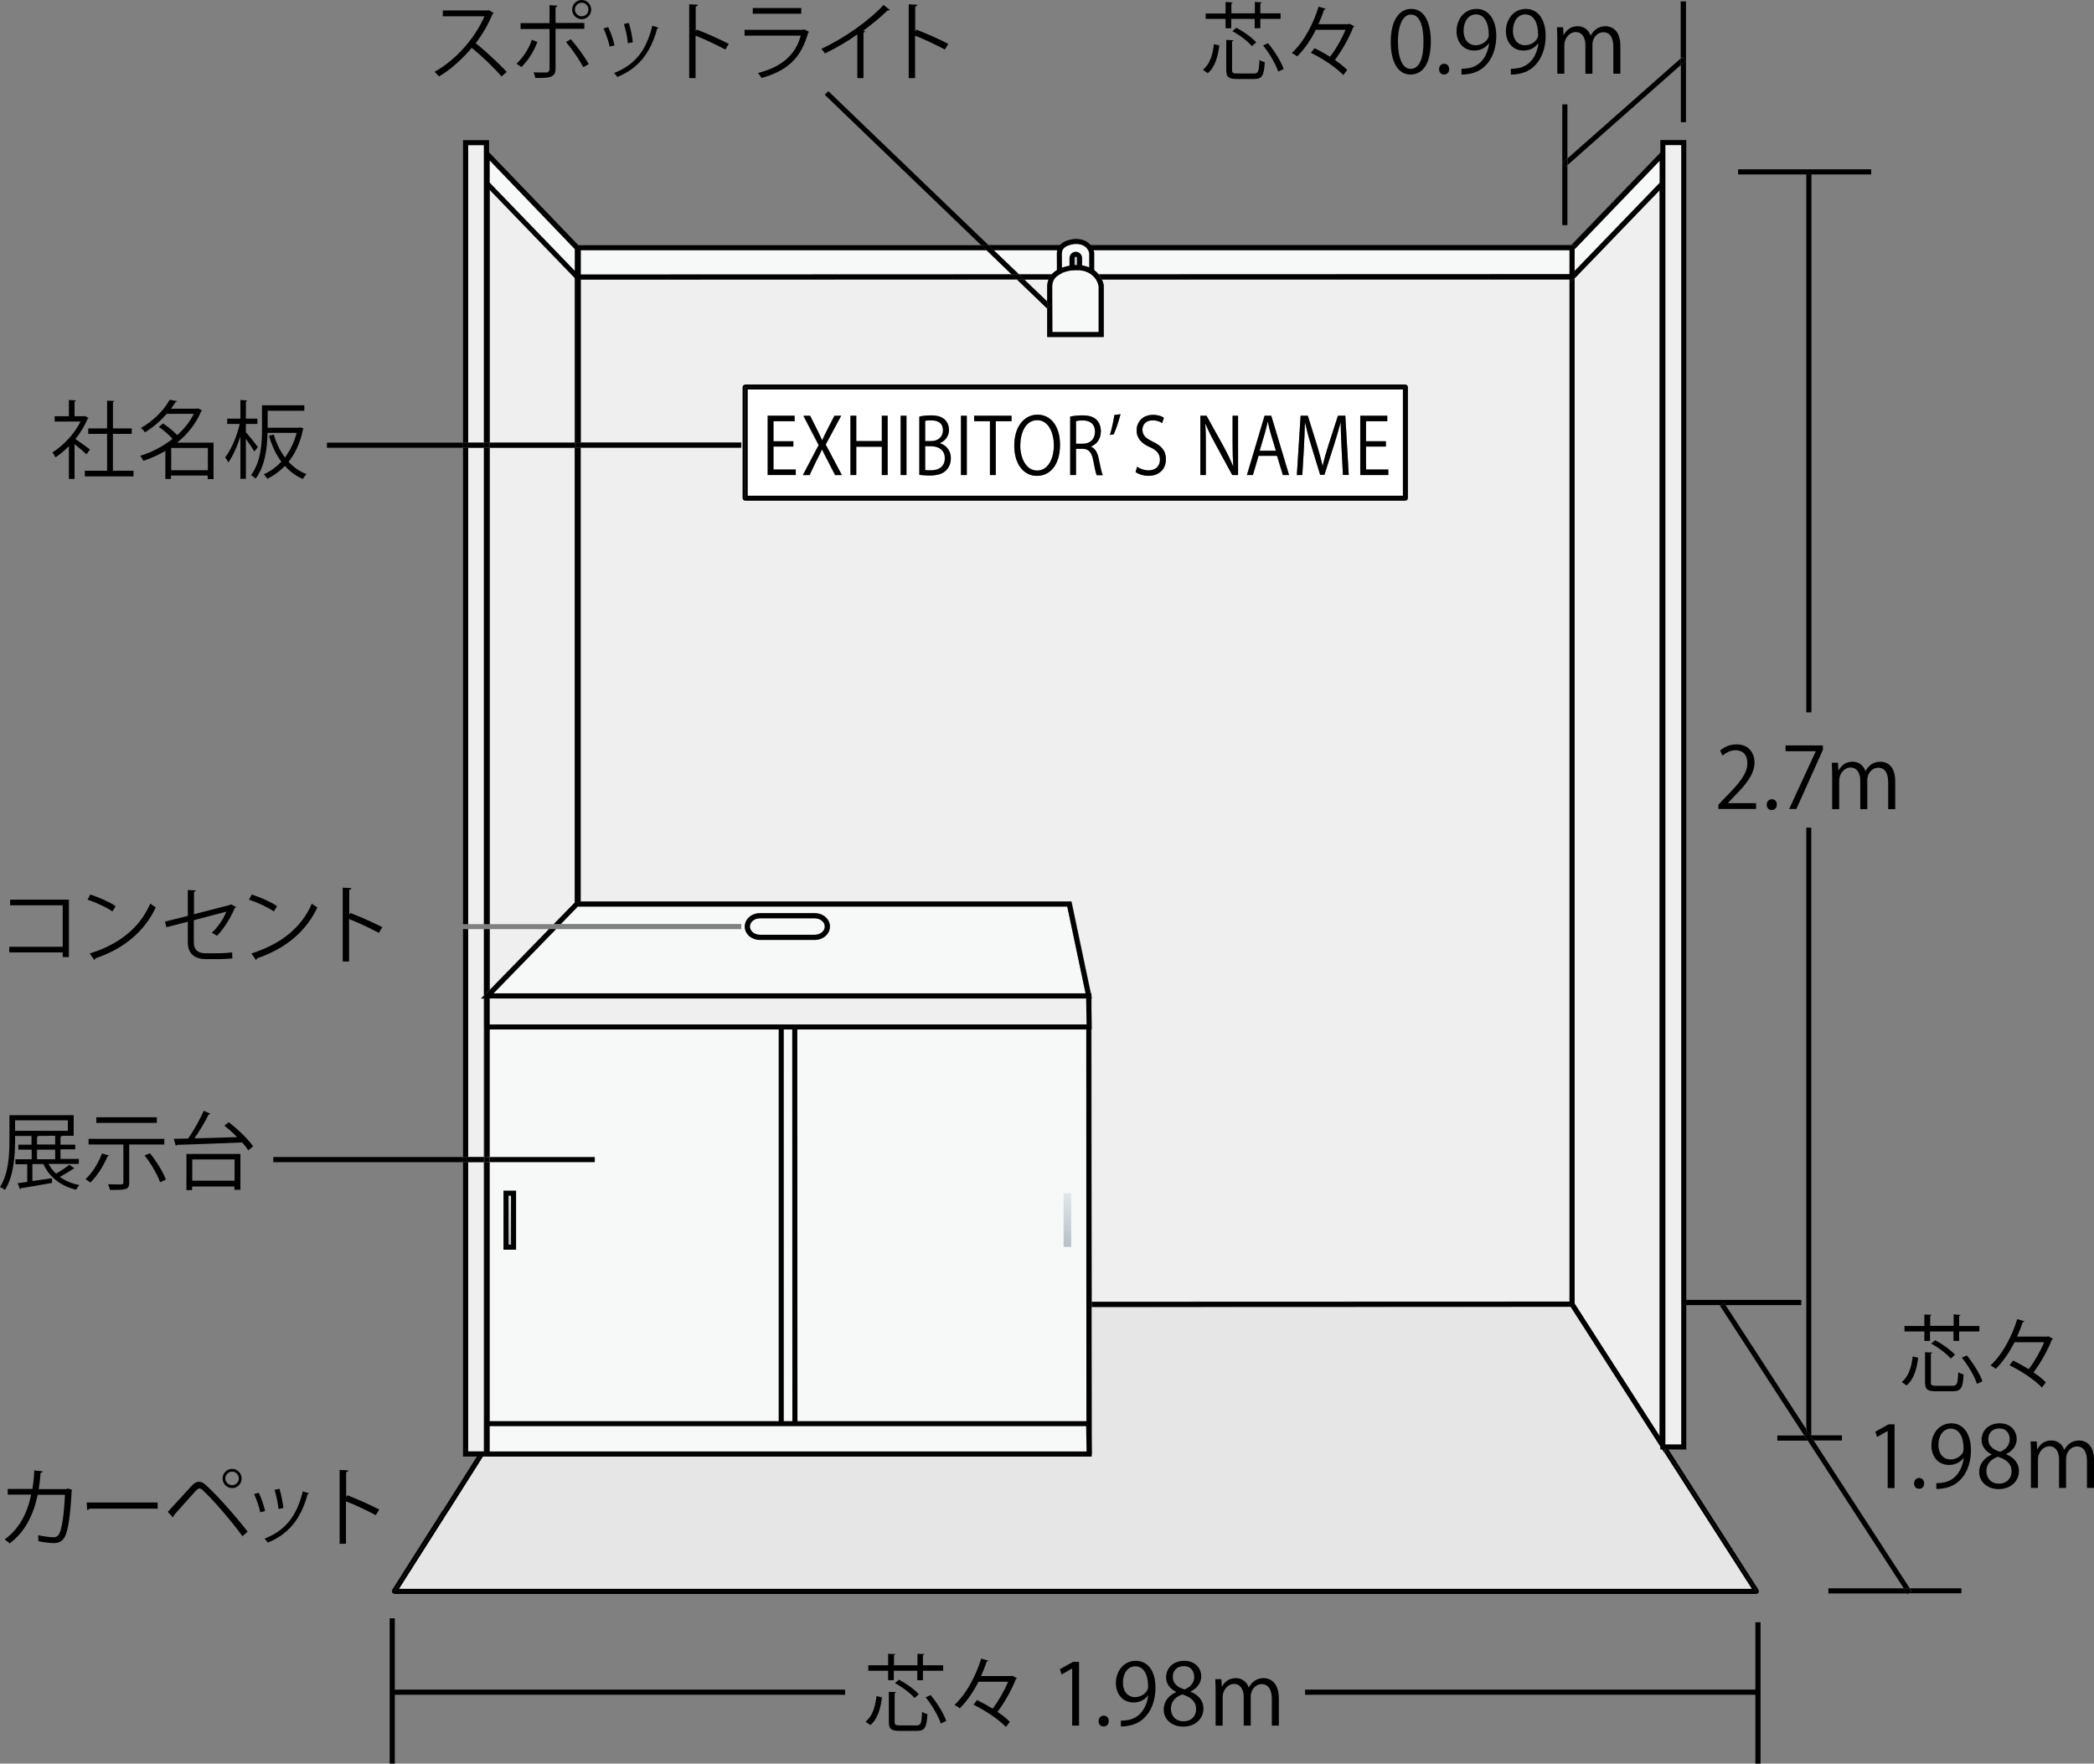 <?xml version="1.0" encoding="utf-8"?>
<!-- Generator: Adobe Illustrator 26.0.0, SVG Export Plug-In . SVG Version: 6.00 Build 0)  -->
<svg version="1.1" id="レイヤー_1" xmlns="http://www.w3.org/2000/svg" xmlns:xlink="http://www.w3.org/1999/xlink" x="0px"
	 y="0px" viewBox="0 0 122.2 102.92" style="enable-background:new 0 0 122.2 102.92;" xml:space="preserve">
<rect x="0" y="0" width="122.2" height="102.92" fill="#808080" stroke="none"/>
<style type="text/css">
	.st0{fill:#E6E6E6;}
	.st1{fill:#EFEFEF;}
	.st2{fill:#F7F8F8;}
	.st3{fill:none;stroke:#000000;stroke-width:0.296;}
	.st4{fill:#FFFFFF;}
	
		.st5{clip-path:url(#SVGID_00000085928853226156016540000000851566261711149226_);fill:url(#SVGID_00000083065657742600599190000005269546086049769644_);}
	
		.st6{clip-path:url(#SVGID_00000114775784711910695250000013839241743432890250_);fill:url(#SVGID_00000089532711278093248060000006803103359766032513_);}
	
		.st7{clip-path:url(#SVGID_00000006681534148185964200000013185889856233975222_);fill:url(#SVGID_00000130644191313897239040000003568533392858836153_);}
	
		.st8{clip-path:url(#SVGID_00000008108236432614671620000008053803950859390360_);fill:url(#SVGID_00000091000600363227316120000016411186304189658011_);}
	
		.st9{clip-path:url(#SVGID_00000073680584200692758530000009897877369362173369_);fill:url(#SVGID_00000155841011278565015210000009513668535004383623_);}
</style>
<polyline class="st0" points="91.66,76.26 91.21,76.26 63.7,76.28 63.71,84.85 63.69,84.89 63.69,85 63.56,85 28.54,85 28.54,85 
	28.39,85 28.39,85 28.39,85 28.18,85 26.37,87.85 26.25,88.06 26.19,88.14 26.19,88.14 23.28,92.73 102.24,92.73 97.15,84.8 
	97.15,84.81 91.75,76.41 91.66,76.26 "/>
<path d="M28.01,85h-0.18l-1.99,3.15h0.18L28.01,85 M97.15,84.25v0.27l5.36,8.35h-79.5l3-4.73h-0.18l-2.95,4.65l0,0.15l0.13,0.08
	h79.5l0.13-0.08l-0.01-0.15L97.15,84.25"/>
<path d="M28.18,85h-0.18l-1.99,3.15h0.18L28.18,85 M97.15,84.52v0.27l5.09,7.93H23.28l2.91-4.58h-0.18l-3,4.73h79.5L97.15,84.52
	 M91.21,76.26L63.7,76.28v0L91.21,76.26 M91.66,76.26L91.66,76.26l0.09,0.14L91.66,76.26"/>
<path class="st1" d="M32.03,54.22h-3.45v3.54L32.03,54.22 M33.54,26.13h-4.96v27.8h3.74l1.22-1.25V26.13 M28.58,9.37v16.46h4.96
	V14.52L28.58,9.37"/>
<path d="M28.58,54.22h-0.04v3.58l0.04-0.04V54.22 M28.58,26.13h-0.04v27.8h0.04V26.13 M33.59,26.13h-0.05v26.55l0.05-0.05V26.13
	 M28.54,8.9V9h0.04h-0.04v16.83h0.04V9.37l4.96,5.14v11.32h0.05v-9.81v-1.71h0.16L28.54,8.9"/>
<path class="st1" d="M28.24,67.82h-0.92V84.7h0.92V67.82 M28.24,54.22h-0.92v13.3h0.92v-9.25h-0.17l0.17-0.17V54.22 M28.24,26.13
	h-0.92v27.8h0.92V26.13 M28.24,8.47h-0.92v17.36h0.92V8.47"/>
<path d="M28.54,85h-0.11h-0.04v0L28.54,85L28.54,85 M28.28,67.82h-0.04V84.7h-0.92V67.82h-0.3V85h0.81h0.18h0.18h0.21v0h-0.11v-0.15
	V67.82 M28.28,58.27h-0.04v9.25h0.04V58.27 M27.32,54.22h-0.3v13.3h0.3V54.22 M28.54,54.22h-0.3v3.88l0.04-0.04v-0.09h0.09
	l0.17-0.18V54.22 M27.32,26.13h-0.3v27.8h0.3V26.13 M28.54,26.13h-0.3v27.8h0.3V26.13 M28.54,8.18h-1.52v17.65h0.3V8.47h0.92v17.36
	h0.3V9V8.9V8.18"/>
<polygon class="st2" points="33.69,16.17 33.69,14.48 28.43,9 28.43,10.72 "/>
<polygon class="st3" points="33.69,16.17 33.69,14.48 28.43,9 28.43,10.72 "/>
<path class="st1" d="M61.18,16.32l-1.4,0l1.33,1.28l0-0.86C61.11,16.58,61.13,16.44,61.18,16.32 M43.48,29.23l-0.1-0.04l-0.04-0.1
	v-6.49l0.04-0.1l0.1-0.04h38.54l0.1,0.04l0.04,0.1v6.49l-0.04,0.1l-0.1,0.04v-0.15v0.15H43.48 M91.6,16.31l-27.29,0
	c0.09,0.19,0.11,0.33,0.11,0.34l0,0.01v3h-3.3l0-0.15l0-1.52l0,0l-1.76-1.69l-23.82,0l-1.64,0v9.51h9.37v0.3h-9.37v26.49h28.64
	l1.13,5.36h0.03v0.13l0.03,0.16h-0.03l0.02,17.71l27.9-0.01V16.31"/>
<path d="M33.88,26.13h-0.3v26.5l0.04-0.04l0.11,0.1l0,0v0v-0.07h0.15V26.13 M59.34,16.31l-23.82,0.01L59.34,16.31L59.34,16.31
	 M61.19,16.31l-1.42,0l0.01,0.01l1.4,0C61.18,16.31,61.19,16.31,61.19,16.31 M91.6,16.29L64.31,16.3c0,0,0,0.01,0.01,0.01l27.29,0
	v59.65l-27.9,0.01l0,0.3l27.51-0.01l0.45,0h0l-0.07-0.1V16.29 M33.59,16.02L33.59,16.02v9.81h0.3v-9.51l-0.3,0V16.02"/>
<path d="M111.09,92.69h-4.39v0.3h4.59L111.09,92.69 M114.46,92.69h-3.02l0.12,0.18l-0.17,0.11h3.07V92.69 M105.29,83.77h-1.57v0.3
	h1.76L105.29,83.77 M105.13,75.86h-7.77v0.3h3.03l0.22-0.14l0.09,0.14h4.42V75.86 M105.71,48.3h-0.3v35.11l0.42,0.65h1.66v-0.3
	h-1.79V48.3 M109.2,9.88h-7.77v0.3h3.98v31.39h0.3V10.18h3.49V9.88"/>
<path d="M103.4,46.64c-0.17,0-0.3,0.13-0.3,0.32c0,0.16,0.1,0.31,0.29,0.31c0.18,0,0.3-0.13,0.3-0.31
	C103.7,46.77,103.58,46.64,103.4,46.64 M101.34,43.44c-0.4,0-0.73,0.16-0.96,0.36l0.14,0.29c0.18-0.14,0.45-0.31,0.74-0.31
	c0.54,0,0.71,0.37,0.71,0.76c0,0.61-0.45,1.15-1.33,2.04l-0.36,0.38v0.25h2.2v-0.34h-1.64v-0.01l0.29-0.31
	c0.77-0.77,1.26-1.37,1.26-2.07C102.38,43.98,102.09,43.44,101.34,43.44"/>
<path d="M109.74,44.45c-0.42,0-0.69,0.22-0.87,0.54h-0.01c-0.11-0.32-0.39-0.54-0.74-0.54c-0.43,0-0.67,0.23-0.82,0.5h-0.02
	l-0.02-0.44h-0.36c0.01,0.22,0.02,0.42,0.02,0.7v2.01h0.41v-1.66c0-0.42,0.31-0.77,0.66-0.77c0.38,0,0.57,0.33,0.57,0.76v1.67h0.41
	v-1.7c0-0.41,0.3-0.72,0.63-0.72c0.41,0,0.59,0.34,0.59,0.86v1.56h0.41v-1.63C110.6,44.66,110.08,44.45,109.74,44.45 M106.38,43.5
	h-2.18v0.34h1.76v0.01l-1.55,3.36h0.42l1.55-3.45V43.5"/>
<path d="M102.74,94.67h-0.3v3.93H76.16v0.3h26.28v4.02h0.3V94.67 M23.04,94.44h-0.3v8.48h0.3V98.9h26.28v-0.3H23.04V94.44"/>
<path d="M51.15,98.98c-0.07,0.6-0.23,1.17-0.64,1.49l0.28,0.2c0.44-0.36,0.6-0.99,0.68-1.62L51.15,98.98 M54.31,98.92l-0.29,0.13
	c0.38,0.47,0.75,1.11,0.88,1.53l0.32-0.15C55.08,100,54.69,99.38,54.31,98.92 M51.87,98.73v1.75c0,0.42,0.13,0.53,0.64,0.53h0.99
	c0.47,0,0.58-0.2,0.62-0.98c-0.09-0.02-0.24-0.08-0.31-0.13c-0.03,0.67-0.07,0.79-0.33,0.79h-0.95c-0.27,0-0.32-0.03-0.32-0.21
	v-1.66l0.1-0.07L51.87,98.73 M52.46,98.02l-0.23,0.2c0.43,0.23,0.91,0.6,1.14,0.87l0.25-0.22C53.37,98.59,52.88,98.24,52.46,98.02
	 M53.54,96.51v0.67h-1.37v-0.58l0.09-0.07l-0.43-0.02v0.67h-1.16v0.32h1.16v0.55h0.33V97.5h1.37v0.55h0.33V97.5h1.18v-0.32h-1.18
	v-0.58l0.1-0.07L53.54,96.51"/>
<path d="M62.97,96.98h-0.35l-0.77,0.43l0.1,0.31l0.61-0.35h0.01v3.33h0.4V96.98 M57.26,96.79c-0.28,0.92-0.82,2.02-1.56,2.7
	c0.09,0.05,0.24,0.14,0.31,0.2c0.43-0.42,0.8-0.98,1.09-1.55h1.73c-0.21,0.51-0.56,1.13-0.9,1.57c-0.3-0.18-0.62-0.36-0.91-0.5
	l-0.21,0.27c0.7,0.34,1.51,0.89,1.89,1.3l0.23-0.3c-0.17-0.18-0.43-0.39-0.72-0.58c0.42-0.56,0.84-1.31,1.07-1.91l0.07-0.05
	l-0.27-0.15l-0.07,0.02h-1.76c0.13-0.29,0.24-0.57,0.33-0.84l0.12-0.05L57.26,96.79"/>
<path d="M64.41,100.12c-0.17,0-0.3,0.13-0.3,0.32c0,0.16,0.1,0.31,0.29,0.31c0.18,0,0.3-0.13,0.3-0.31
	C64.71,100.25,64.59,100.12,64.41,100.12 M66.24,99.04c-0.43,0-0.71-0.34-0.71-0.84c0-0.56,0.29-0.96,0.72-0.96
	c0.49,0,0.75,0.48,0.75,1.19C67.01,98.73,66.64,99.04,66.24,99.04 M66.29,96.92c-0.73,0-1.17,0.62-1.17,1.3
	c0,0.63,0.39,1.13,1.03,1.13c0.36,0,0.65-0.15,0.85-0.41h0.01c-0.12,0.85-0.59,1.35-1.22,1.44c-0.12,0.02-0.22,0.03-0.31,0.03
	c-0.02,0-0.05,0-0.07,0v0.34c0.02,0,0.04,0,0.06,0c0.1,0,0.24-0.01,0.38-0.04c0.95-0.15,1.58-1.01,1.58-2.24
	C67.43,97.53,66.99,96.92,66.29,96.92"/>
<path d="M73.75,97.93c-0.42,0-0.69,0.22-0.87,0.54h-0.01c-0.11-0.32-0.39-0.54-0.74-0.54c-0.43,0-0.67,0.23-0.82,0.5H71.3
	l-0.02-0.44h-0.36c0.01,0.22,0.02,0.42,0.02,0.7v2.01h0.41v-1.66c0-0.42,0.31-0.77,0.66-0.77c0.38,0,0.57,0.33,0.57,0.76v1.67h0.41
	v-1.7c0-0.41,0.3-0.72,0.63-0.72c0.41,0,0.6,0.34,0.6,0.86v1.56h0.41v-1.63C74.61,98.14,74.08,97.93,73.75,97.93 M69.06,100.45
	c-0.45,0-0.73-0.32-0.73-0.74c0-0.37,0.23-0.68,0.67-0.83c0.49,0.16,0.8,0.4,0.8,0.86C69.81,100.13,69.54,100.45,69.06,100.45
	 M69.13,98.59c-0.41-0.12-0.69-0.34-0.69-0.74c0-0.32,0.21-0.62,0.64-0.62c0.44,0,0.61,0.32,0.61,0.63
	C69.7,98.21,69.45,98.46,69.13,98.59 M69.1,96.92c-0.6,0-1.05,0.39-1.05,0.97c0,0.32,0.18,0.64,0.58,0.84v0.02
	c-0.43,0.19-0.72,0.54-0.72,1.02c0,0.54,0.44,0.99,1.15,0.99c0.65,0,1.17-0.43,1.17-1.06c0-0.45-0.28-0.78-0.74-0.97V98.7
	c0.44-0.21,0.61-0.56,0.61-0.88C70.1,97.38,69.78,96.92,69.1,96.92"/>
<path d="M111.62,79.16c-0.07,0.6-0.23,1.17-0.64,1.49l0.28,0.2c0.44-0.36,0.6-0.99,0.68-1.62L111.62,79.16 M114.78,79.1l-0.29,0.13
	c0.38,0.47,0.75,1.11,0.88,1.53l0.32-0.15C115.55,80.19,115.16,79.56,114.78,79.1 M112.34,78.91v1.75c0,0.42,0.13,0.53,0.64,0.53
	h0.99c0.47,0,0.58-0.2,0.62-0.98c-0.09-0.02-0.24-0.08-0.31-0.13c-0.03,0.67-0.07,0.79-0.33,0.79H113c-0.27,0-0.32-0.03-0.32-0.21
	v-1.66l0.1-0.07L112.34,78.91 M112.93,78.21l-0.23,0.2c0.43,0.23,0.91,0.6,1.14,0.87l0.25-0.22
	C113.84,78.78,113.35,78.43,112.93,78.21 M117.72,76.98c-0.28,0.92-0.82,2.02-1.56,2.7c0.09,0.05,0.24,0.14,0.31,0.2
	c0.43-0.42,0.8-0.98,1.09-1.55h1.73c-0.21,0.51-0.56,1.13-0.9,1.57c-0.3-0.18-0.61-0.36-0.91-0.5l-0.21,0.27
	c0.7,0.34,1.51,0.89,1.89,1.3l0.23-0.3c-0.17-0.18-0.43-0.39-0.72-0.58c0.42-0.56,0.84-1.31,1.07-1.91l0.07-0.05l-0.27-0.15
	l-0.07,0.02h-1.76c0.13-0.29,0.24-0.57,0.33-0.84l0.12-0.05L117.72,76.98 M114.01,76.7v0.67h-1.37v-0.57l0.09-0.07l-0.43-0.02v0.67
	h-1.16v0.32h1.16v0.55h0.33v-0.55h1.37v0.55h0.33v-0.55h1.18v-0.32h-1.18v-0.57l0.1-0.07L114.01,76.7"/>
<path d="M112,86.25c-0.17,0-0.3,0.13-0.3,0.32c0,0.16,0.1,0.31,0.29,0.31c0.18,0,0.3-0.13,0.3-0.31
	C112.29,86.39,112.17,86.25,112,86.25 M110.56,83.12h-0.35l-0.77,0.43l0.1,0.31l0.61-0.35h0.01v3.33h0.4V83.12"/>
<path d="M113.83,85.17c-0.43,0-0.71-0.34-0.71-0.84c0-0.56,0.29-0.96,0.72-0.96c0.49,0,0.75,0.48,0.75,1.19
	C114.6,84.87,114.23,85.17,113.83,85.17 M113.88,83.06c-0.73,0-1.17,0.62-1.17,1.3c0,0.63,0.39,1.13,1.03,1.13
	c0.36,0,0.65-0.15,0.85-0.41h0.01c-0.12,0.85-0.59,1.35-1.22,1.44c-0.12,0.02-0.22,0.03-0.31,0.03c-0.02,0-0.05,0-0.07,0v0.34
	c0.02,0,0.04,0,0.06,0c0.1,0,0.24-0.01,0.38-0.04c0.95-0.15,1.58-1.01,1.58-2.24C115.01,83.66,114.57,83.06,113.88,83.06
	 M116.65,86.58c-0.45,0-0.73-0.32-0.73-0.74c0-0.37,0.23-0.68,0.67-0.83c0.49,0.16,0.8,0.4,0.8,0.86
	C117.39,86.26,117.12,86.58,116.65,86.58 M116.72,84.72c-0.41-0.12-0.69-0.34-0.69-0.74c0-0.32,0.21-0.62,0.64-0.62
	c0.44,0,0.61,0.32,0.61,0.63C117.28,84.35,117.04,84.6,116.72,84.72 M116.69,83.06c-0.6,0-1.05,0.39-1.05,0.97
	c0,0.32,0.18,0.64,0.58,0.84v0.02c-0.43,0.19-0.72,0.54-0.72,1.02c0,0.54,0.44,0.99,1.15,0.99c0.65,0,1.17-0.43,1.17-1.06
	c0-0.45-0.28-0.78-0.74-0.97v-0.02c0.44-0.21,0.61-0.56,0.61-0.88C117.68,83.51,117.36,83.06,116.69,83.06"/>
<path d="M121.34,84.06c-0.42,0-0.69,0.22-0.87,0.54h-0.01c-0.11-0.32-0.39-0.54-0.74-0.54c-0.43,0-0.67,0.23-0.82,0.5h-0.02
	l-0.02-0.44h-0.36c0.01,0.22,0.02,0.42,0.02,0.7v2.01h0.41v-1.66c0-0.42,0.31-0.77,0.66-0.77c0.38,0,0.57,0.33,0.57,0.76v1.67h0.41
	v-1.7c0-0.41,0.3-0.72,0.63-0.72c0.41,0,0.59,0.34,0.59,0.86v1.56h0.41V85.2C122.2,84.28,121.67,84.06,121.34,84.06"/>
<path d="M70.84,2.58c-0.07,0.6-0.23,1.17-0.64,1.49l0.28,0.2c0.44-0.36,0.59-0.99,0.68-1.62L70.84,2.58 M74,2.52l-0.29,0.13
	c0.38,0.47,0.75,1.11,0.88,1.53l0.32-0.15C74.77,3.6,74.38,2.98,74,2.52 M71.56,2.33v1.75c0,0.42,0.13,0.53,0.64,0.53h0.99
	c0.47,0,0.57-0.2,0.62-0.98c-0.09-0.02-0.24-0.08-0.31-0.13c-0.03,0.67-0.07,0.79-0.33,0.79h-0.95c-0.27,0-0.32-0.03-0.32-0.21V2.42
	l0.1-0.07L71.56,2.33 M72.15,1.62l-0.23,0.2c0.43,0.23,0.91,0.6,1.14,0.87l0.25-0.22C73.06,2.19,72.57,1.84,72.15,1.62 M73.23,0.11
	v0.67h-1.37V0.21l0.09-0.07l-0.43-0.02v0.67h-1.16V1.1h1.16v0.55h0.33V1.1h1.37v0.55h0.33V1.1h1.18V0.78h-1.18V0.21l0.1-0.07
	L73.23,0.11"/>
<path d="M84.28,3.72c-0.17,0-0.3,0.13-0.3,0.32c0,0.16,0.1,0.31,0.29,0.31c0.18,0,0.3-0.13,0.3-0.31
	C84.57,3.85,84.45,3.72,84.28,3.72 M82.32,4.02c-0.47,0-0.74-0.62-0.74-1.6c0-0.98,0.31-1.57,0.75-1.57c0.52,0,0.74,0.64,0.74,1.57
	C83.08,3.3,82.87,4.02,82.32,4.02 M82.36,0.52c-0.69,0-1.2,0.63-1.2,1.93c0,1.24,0.47,1.9,1.15,1.9c0.74,0,1.19-0.66,1.19-1.95
	C83.49,1.19,83.06,0.52,82.36,0.52 M86.12,2.64c-0.43,0-0.71-0.34-0.71-0.84c0-0.56,0.29-0.96,0.72-0.96c0.49,0,0.75,0.48,0.75,1.2
	C86.89,2.33,86.52,2.64,86.12,2.64 M86.17,0.52c-0.73,0-1.17,0.62-1.17,1.3c0,0.63,0.39,1.13,1.03,1.13c0.36,0,0.65-0.15,0.85-0.41
	h0.02c-0.12,0.85-0.59,1.35-1.22,1.44C85.55,4,85.45,4.01,85.36,4.01c-0.02,0-0.05,0-0.07,0v0.34c0.02,0,0.04,0,0.06,0
	c0.1,0,0.24-0.01,0.39-0.04c0.95-0.15,1.58-1.01,1.58-2.24C87.31,1.13,86.86,0.52,86.17,0.52 M76.95,0.39
	c-0.28,0.92-0.82,2.02-1.56,2.7c0.09,0.05,0.24,0.14,0.31,0.2c0.43-0.42,0.8-0.98,1.09-1.55h1.73c-0.21,0.51-0.56,1.13-0.9,1.57
	c-0.3-0.18-0.61-0.36-0.91-0.5l-0.21,0.27c0.7,0.34,1.51,0.89,1.89,1.3l0.23-0.3C78.44,3.9,78.19,3.7,77.9,3.5
	c0.42-0.56,0.84-1.31,1.07-1.91l0.07-0.05l-0.27-0.15L78.7,1.41h-1.76c0.13-0.29,0.24-0.57,0.33-0.84l0.12-0.05L76.95,0.39"/>
<path d="M93.7,1.53c-0.42,0-0.69,0.22-0.87,0.54h-0.01c-0.11-0.32-0.39-0.54-0.74-0.54c-0.43,0-0.67,0.23-0.82,0.5h-0.02l-0.02-0.44
	h-0.36c0.01,0.22,0.02,0.42,0.02,0.7V4.3h0.41V2.64c0-0.42,0.31-0.77,0.66-0.77c0.38,0,0.57,0.33,0.57,0.76V4.3h0.41V2.6
	c0-0.41,0.3-0.72,0.63-0.72c0.41,0,0.59,0.34,0.59,0.86V4.3h0.41V2.67C94.56,1.74,94.03,1.53,93.7,1.53 M89,2.64
	c-0.43,0-0.71-0.34-0.71-0.84c0-0.56,0.29-0.96,0.72-0.96c0.49,0,0.75,0.48,0.75,1.2C89.77,2.33,89.41,2.64,89,2.64 M89.05,0.52
	c-0.73,0-1.17,0.62-1.17,1.3c0,0.63,0.39,1.13,1.03,1.13c0.36,0,0.65-0.15,0.85-0.41h0.02c-0.12,0.85-0.59,1.35-1.22,1.44
	C88.43,4,88.33,4.01,88.24,4.01c-0.02,0-0.05,0-0.07,0v0.34c0.02,0,0.04,0,0.06,0c0.1,0,0.24-0.01,0.39-0.04
	c0.95-0.15,1.58-1.01,1.58-2.24C90.19,1.13,89.75,0.52,89.05,0.52"/>
<path class="st2" d="M44.35,54.85c-0.47,0-0.87-0.33-0.88-0.78c0-0.45,0.41-0.78,0.88-0.78h3.21c0.47,0,0.87,0.33,0.88,0.78
	c0,0.45-0.41,0.78-0.88,0.78V54.7v-0.15c0.16,0,0.31-0.06,0.42-0.15c0.11-0.09,0.16-0.21,0.16-0.33c0-0.13-0.06-0.24-0.16-0.33
	c-0.1-0.09-0.25-0.15-0.42-0.15h-3.21c-0.17,0-0.31,0.06-0.42,0.15c-0.1,0.09-0.16,0.21-0.16,0.33c0,0.13,0.06,0.24,0.16,0.33
	c0.1,0.09,0.25,0.15,0.42,0.15h3.21v0.15v0.15H44.35 M33.74,52.89l-1,1.03h10.52v0.3H32.45l-3.66,3.76h34.57l-1.07-5.07H33.74V52.89
	 M33.74,52.68L33.74,52.68L33.74,52.68L33.74,52.68"/>
<path d="M63.68,58.11v0.02l0,0.15h0.03L63.68,58.11 M28.28,58.06l-0.04,0.04l-0.17,0.17h0.17h0.04v-0.15V58.06 M32.45,54.22h-0.41
	l-3.45,3.54l-0.04,0.04l-0.17,0.18h0.41L32.45,54.22 M33.63,52.58l-0.04,0.04l-0.05,0.05l-1.22,1.25h0.41l1-1.03v0.01h28.55
	l1.07,5.07h0.3l-1.13-5.36H33.88h-0.15v0.07l0,0L33.63,52.58"/>
<polyline class="st4" points="63.53,58.12 28.43,58.12 28.43,84.85 63.56,84.85 63.53,58.12 "/>
<polyline points="63.7,76.28 63.69,76.28 63.69,84.89 63.71,84.85 63.7,76.28 "/>
<polyline points="63.7,76.28 63.69,76.28 63.69,76.28 63.7,76.28 63.7,76.28 "/>
<polyline points="63.68,58.27 63.68,58.27 63.69,75.98 63.7,75.98 63.68,58.27 "/>
<polyline points="63.7,75.98 63.69,75.98 63.69,76.28 63.7,76.28 63.7,75.98 "/>
<polyline points="63.68,58.12 63.68,58.27 63.68,58.27 63.68,58.12 "/>
<polyline class="st2" points="63.39,58.27 28.58,58.27 28.58,67.52 34.71,67.52 34.71,67.82 28.58,67.82 28.58,84.7 63.4,84.7 
	63.39,58.27 "/>
<path d="M63.53,58.12L63.53,58.12v0.15V58.12 M63.68,57.97h-0.03h-0.3H28.78h-0.41h-0.09v0.09v0.06v9.4h0.3v-9.25h34.81L63.4,84.7
	H28.58V67.82h-0.3v17.03V85h0.11h0.04h35.13h0.13l0-0.11l0-8.61v0l0-0.3l-0.01-17.71l0-0.15v-0.02V57.97"/>
<g>
	<defs>
		<polyline id="SVGID_1_" points="45.59,58.12 45.59,84.85 45.59,84.85 45.59,58.12 45.59,58.12 		"/>
	</defs>
	<clipPath id="SVGID_00000054945205949210941450000014333685076676921254_">
		<use xlink:href="#SVGID_1_"  style="overflow:visible;"/>
	</clipPath>
	
		<linearGradient id="SVGID_00000089549417029365978490000015004676407134543025_" gradientUnits="userSpaceOnUse" x1="1228.353" y1="86.834" x2="1229.178" y2="86.834" gradientTransform="matrix(0 32.408 32.408 0 -2768.512 -39750.332)">
		<stop  offset="0" style="stop-color:#E5EBEE"/>
		<stop  offset="1" style="stop-color:#B9C3C9"/>
	</linearGradient>
	
		<rect x="45.59" y="58.12" style="clip-path:url(#SVGID_00000054945205949210941450000014333685076676921254_);fill:url(#SVGID_00000089549417029365978490000015004676407134543025_);" width="0" height="26.73"/>
</g>
<line class="st3" x1="45.59" y1="84.85" x2="45.59" y2="58.12"/>
<g>
	<defs>
		<polyline id="SVGID_00000178920024349457108270000005319799253583156114_" points="46.38,58.12 46.38,84.85 46.39,84.85 
			46.39,58.12 46.38,58.12 		"/>
	</defs>
	<clipPath id="SVGID_00000044868215916808219300000017969368225661775236_">
		<use xlink:href="#SVGID_00000178920024349457108270000005319799253583156114_"  style="overflow:visible;"/>
	</clipPath>
	
		<linearGradient id="SVGID_00000052083353177642330330000011712898732086441890_" gradientUnits="userSpaceOnUse" x1="1228.353" y1="86.828" x2="1229.178" y2="86.828" gradientTransform="matrix(0 32.408 32.408 0 -2767.55 -39750.332)">
		<stop  offset="0" style="stop-color:#E5EBEE"/>
		<stop  offset="1" style="stop-color:#B9C3C9"/>
	</linearGradient>
	
		<rect x="46.38" y="58.12" style="clip-path:url(#SVGID_00000044868215916808219300000017969368225661775236_);fill:url(#SVGID_00000052083353177642330330000011712898732086441890_);" width="0" height="26.73"/>
</g>
<line class="st3" x1="46.39" y1="84.85" x2="46.38" y2="58.12"/>
<polygon class="st2" points="63.53,83.08 28.43,83.08 28.43,84.85 63.56,84.85 "/>
<polygon class="st3" points="63.53,83.08 28.43,83.08 28.43,84.85 63.56,84.85 "/>
<polygon class="st1" points="63.53,58.12 28.43,58.12 28.43,59.93 63.56,59.93 "/>
<polygon class="st3" points="63.53,58.12 28.43,58.12 28.43,59.93 63.56,59.93 "/>
<polyline class="st1" points="96.85,11.08 91.89,16.23 91.89,76.07 96.85,83.8 96.85,11.08 "/>
<path d="M97.15,10.78l-0.3,0.31V83.8l-4.96-7.73V16.23l0,0v0.06h-0.06l-0.24,0.24v-0.24v59.87l0.07,0.1l0.09,0.14l5.39,8.4V84.8
	v-0.27v-0.27V10.78 M96.86,8.93l-5.18,5.37h0.02L96.86,8.93"/>
<rect x="97.04" y="8.32" class="st1" width="1.22" height="76.12"/>
<rect x="97.04" y="8.32" class="st3" width="1.22" height="76.12"/>
<polyline class="st2" points="96.85,9.37 91.89,14.54 91.89,15.8 96.85,10.66 96.85,9.37 "/>
<path d="M91.83,16.29l-0.24,0v0.24L91.83,16.29 M97.15,8.64l-0.28,0.29l-5.16,5.37h0.19v0.15v0.09l4.96-5.16v1.29l-4.96,5.14v0.43
	l0,0l4.96-5.14l0.3-0.31V8.64"/>
<path class="st2" d="M57.57,14.6l-23.68,0v1.42l25.15-0.01L57.57,14.6 M91.6,14.6l-33.6,0l1.47,1.41l1.91,0
	c0.01-0.01,0.01-0.01,0.02-0.02c0.5-0.53,1.39-0.53,1.4-0.53h0c0,0,0.01,0,0.01,0c0.67,0,1.09,0.27,1.32,0.55L91.6,16V14.6"/>
<path d="M61.37,16.01l-1.91,0l0.31,0.3l1.42,0C61.23,16.19,61.3,16.09,61.37,16.01 M57.26,14.31l-23.51,0h-0.16v1.71v0.3l0.3,0
	l1.64,0l23.82-0.01l-0.31-0.3l-25.15,0.01V14.6l23.68,0L57.26,14.31 M91.74,14.45L91.74,14.45v0.15V14.45 M91.89,14.3h-0.19h-0.02
	l-34,0l0.31,0.3l33.6,0V16l-27.48,0.01c0.01,0.02,0.02,0.03,0.04,0.05c0.06,0.09,0.11,0.17,0.15,0.25l27.29-0.01l0.24,0h0.06v-0.06
	V15.8v-1.27v-0.09V14.3"/>
<path class="st2" d="M61.83,16.54h1.88v-1.78c0,0-0.09-0.67-0.93-0.67c0,0-0.96,0.02-0.96,0.7L61.83,16.54z"/>
<path class="st3" d="M61.83,16.54h1.88v-1.78c0,0-0.09-0.67-0.93-0.67c0,0-0.96,0.02-0.96,0.7L61.83,16.54z"/>
<g>
	<defs>
		<path id="SVGID_00000029024503328090512550000016371404242889463703_" d="M62.56,15.06v0.39c0,0.12,0.1,0.22,0.22,0.22
			c0.12,0,0.22-0.1,0.22-0.22v-0.39c0-0.12-0.1-0.22-0.22-0.22C62.65,14.83,62.56,14.94,62.56,15.06"/>
	</defs>
	<clipPath id="SVGID_00000112614065748248542410000010495575856467137177_">
		<use xlink:href="#SVGID_00000029024503328090512550000016371404242889463703_"  style="overflow:visible;"/>
	</clipPath>
	
		<linearGradient id="SVGID_00000134946538330569171450000001450722869187102636_" gradientUnits="userSpaceOnUse" x1="1572.672" y1="203.626" x2="1573.496" y2="203.626" gradientTransform="matrix(0 1.016 1.016 0 -144.188 -1583.629)">
		<stop  offset="0" style="stop-color:#E5EBEE"/>
		<stop  offset="1" style="stop-color:#B9C3C9"/>
	</linearGradient>
	
		<rect x="62.56" y="14.83" style="clip-path:url(#SVGID_00000112614065748248542410000010495575856467137177_);fill:url(#SVGID_00000134946538330569171450000001450722869187102636_);" width="0.44" height="0.84"/>
</g>
<path class="st3" d="M63,15.45c0,0.12-0.1,0.22-0.22,0.22c-0.12,0-0.22-0.1-0.22-0.22v-0.39c0-0.12,0.1-0.22,0.22-0.22
	c0.12,0,0.22,0.1,0.22,0.22V15.45z"/>
<path class="st4" d="M54.32,26.03h-0.33v1.39c0.08,0.02,0.19,0.02,0.33,0.02c0.43,0,0.81-0.19,0.81-0.71
	C55.14,26.22,54.73,26.03,54.32,26.03 M73.99,24.61h-0.01c-0.04,0.21-0.1,0.43-0.16,0.64l-0.31,1.04h0.94l-0.31-1.03
	C74.08,25.03,74.03,24.82,73.99,24.61 M63.18,24.54c-0.18,0-0.31,0.02-0.38,0.04v1.33h0.4c0.43,0,0.71-0.27,0.71-0.69
	C63.91,24.69,63.56,24.54,63.18,24.54 M54.34,24.53c-0.18,0-0.29,0.01-0.35,0.03v1.18h0.36c0.41,0,0.68-0.26,0.68-0.62v0
	C55.04,24.71,54.77,24.53,54.34,24.53 M60.53,24.52c-0.69,0-0.99,0.75-0.99,1.49c0,0.74,0.34,1.45,0.98,1.45
	c0.64,0,0.98-0.7,0.98-1.49C61.5,25.28,61.2,24.52,60.53,24.52 M49.97,25.74h1.49v-1.48h0.34v3.46h-0.34v-1.65h-1.49v1.65h-0.34
	v-3.46h0.34V25.74 M56.85,24.58v-0.32h2.18v0.32h-0.92v3.14h-0.34v-3.14H56.85 M44.8,27.72v-3.46h1.57v0.32h-1.24v1.17h1.16v0.31
	h-1.16v1.34h1.3v0.32H44.8 M49.09,24.26L49.09,24.26l-0.92,1.69l0.94,1.78h-0.39l-0.41-0.8c-0.16-0.29-0.25-0.48-0.35-0.69h-0.01
	c-0.09,0.21-0.18,0.39-0.34,0.69l-0.38,0.8h-0.39l0.92-1.75l-0.89-1.71h0.39l0.42,0.84c0.11,0.22,0.2,0.39,0.28,0.59h0.01
	c0.09-0.21,0.17-0.37,0.28-0.59l0.43-0.84H49.09 M52.56,27.72v-3.46h0.34v3.46H52.56 M56.08,27.72v-3.46h0.34v3.46H56.08
	 M71.96,27.21L71.96,27.21c-0.02-0.49-0.03-0.9-0.03-1.44v-1.51h0.32v3.46h-0.34l-0.99-1.82c-0.21-0.39-0.41-0.77-0.56-1.15l-0.02,0
	c0.03,0.44,0.03,0.84,0.03,1.44v1.53h-0.32v-3.46h0.36l1.01,1.82C71.63,26.49,71.81,26.85,71.96,27.21 M72.76,27.72l1.03-3.46h0.39
	l1.03,3.46h-0.36l-0.34-1.12h-1.08l-0.33,1.12H72.76 M77.18,27.17h0.01c0.08-0.35,0.18-0.71,0.32-1.16l0.57-1.76h0.43l0.2,3.46
	h-0.34l-0.08-1.56c-0.02-0.49-0.06-1.14-0.05-1.49h-0.01c-0.1,0.39-0.23,0.82-0.38,1.3l-0.56,1.74h-0.25l-0.52-1.7
	c-0.15-0.5-0.27-0.94-0.36-1.34h-0.01c-0.01,0.42-0.03,0.99-0.06,1.53L76,27.72h-0.32l0.22-3.46h0.42l0.55,1.76
	C76.99,26.45,77.1,26.82,77.18,27.17 M79.38,27.72v-3.46h1.57v0.32h-1.24v1.17h1.16v0.31h-1.16v1.34h1.3v0.32H79.38 M54.23,27.75
	c-0.26,0-0.45-0.02-0.58-0.04v-3.4c0.17-0.04,0.42-0.07,0.67-0.07c0.38,0,0.64,0.08,0.82,0.25c0.15,0.14,0.23,0.34,0.23,0.6
	c0,0.34-0.21,0.64-0.53,0.76v0.01c0.29,0.08,0.64,0.35,0.64,0.87c0,0.31-0.11,0.53-0.25,0.68C55.04,27.65,54.7,27.75,54.23,27.75
	 M62.46,27.72v-3.41c0.19-0.05,0.46-0.07,0.71-0.07c0.4,0,0.67,0.09,0.85,0.28c0.15,0.15,0.23,0.39,0.23,0.65
	c0,0.46-0.25,0.75-0.58,0.89v0.01c0.24,0.09,0.38,0.34,0.46,0.72c0.1,0.5,0.17,0.8,0.23,0.94h-0.35c-0.05-0.1-0.12-0.4-0.2-0.84
	c-0.09-0.48-0.26-0.7-0.63-0.7h-0.38v1.53H62.46 M67.03,27.45c0.42,0,0.66-0.25,0.66-0.62c0-0.34-0.17-0.55-0.57-0.73
	c-0.47-0.2-0.79-0.5-0.79-0.98c0-0.53,0.38-0.91,0.95-0.91c0.29,0,0.52,0.08,0.64,0.16l-0.1,0.31c-0.09-0.06-0.29-0.16-0.55-0.16
	c-0.43,0-0.6,0.3-0.6,0.54c0,0.34,0.19,0.51,0.61,0.71c0.5,0.24,0.76,0.52,0.76,1.02c0,0.55-0.36,0.97-1.03,0.97
	c-0.28,0-0.59-0.1-0.74-0.22l0.09-0.31C66.53,27.36,66.78,27.45,67.03,27.45 M60.51,27.77c-0.77,0-1.32-0.68-1.32-1.76
	c0-1.13,0.58-1.81,1.36-1.81c0.8,0,1.31,0.71,1.31,1.75C61.86,27.17,61.25,27.77,60.51,27.77 M65.39,24.17L65.39,24.17
	c-0.1,0.41-0.29,0.97-0.4,1.18l-0.22,0.03c0.09-0.27,0.22-0.81,0.26-1.16L65.39,24.17 M81.87,22.73H43.63v6.2h38.24V22.73"/>
<path d="M43.48,29.08v-6.49h38.54v6.49H43.48 M82.02,22.44H43.48l-0.1,0.04l-0.04,0.1v6.49l0.04,0.1l0.1,0.04h38.54v-0.15v0.15
	l0.1-0.04l0.04-0.1v-6.49l-0.04-0.1L82.02,22.44"/>
<path d="M43.63,28.93v-6.2h38.24v6.2H43.63 M82.02,22.59H43.48v6.49h38.54V22.59"/>
<path class="st2" d="M62.79,15.76c-0.01,0-0.09,0-0.22,0.02c-0.2,0.03-0.51,0.1-0.75,0.24c-0.24,0.15-0.41,0.36-0.41,0.71l0.01,2.64
	h2.71v-2.68l-0.01-0.03c-0.02-0.09-0.08-0.32-0.27-0.52C63.65,15.94,63.35,15.76,62.79,15.76"/>
<path d="M61.41,19.37l-0.01-2.64c0-0.36,0.17-0.56,0.41-0.71c0.24-0.15,0.55-0.22,0.75-0.24c0.13-0.02,0.21-0.02,0.22-0.02
	c0.56,0,0.86,0.19,1.05,0.39c0.19,0.2,0.26,0.43,0.27,0.52l0.01,0.03v2.68H61.41 M62.8,15.46C62.8,15.46,62.79,15.46,62.8,15.46
	h-0.01c-0.01,0.01-0.9,0-1.4,0.53C61.38,16,61.38,16,61.37,16.01c-0.07,0.08-0.14,0.18-0.18,0.3c0,0,0,0.01,0,0.01
	c-0.05,0.12-0.08,0.26-0.08,0.42l0,0.86l0.2,0.2L61.11,18l0,1.52l0,0.15h3.3v-3l0-0.01c0-0.01-0.02-0.16-0.11-0.34
	c0,0,0-0.01-0.01-0.01c-0.04-0.08-0.09-0.16-0.15-0.25c-0.01-0.02-0.02-0.03-0.04-0.05C63.89,15.72,63.47,15.46,62.8,15.46"/>
<polyline points="46.37,24.26 44.8,24.26 44.8,27.72 46.44,27.72 46.44,27.4 45.14,27.4 45.14,26.06 46.3,26.06 46.3,25.75 
	45.14,25.75 45.14,24.58 46.37,24.58 46.37,24.26 "/>
<path d="M51.8,24.26h-0.34v1.48h-1.49v-1.48h-0.34v3.46h0.34v-1.65h1.49v1.65h0.34V24.26 M49.09,24.26H48.7l-0.43,0.84
	c-0.11,0.22-0.19,0.38-0.28,0.59h-0.01c-0.09-0.2-0.17-0.37-0.28-0.59l-0.42-0.84h-0.39l0.89,1.71l-0.92,1.75h0.39l0.38-0.8
	c0.16-0.3,0.25-0.48,0.34-0.69h0.01c0.1,0.21,0.2,0.4,0.35,0.69l0.41,0.8h0.39l-0.94-1.78L49.09,24.26 M52.9,24.26h-0.34v3.46h0.34
	V24.26 M56.42,24.26h-0.34v3.46h0.34V24.26 M54.32,27.45c-0.14,0-0.25,0-0.33-0.02v-1.39h0.33c0.41,0,0.82,0.19,0.82,0.71
	C55.14,27.26,54.75,27.45,54.32,27.45 M53.99,25.74v-1.18c0.06-0.02,0.17-0.03,0.35-0.03c0.43,0,0.69,0.18,0.69,0.59v0
	c0,0.35-0.27,0.62-0.68,0.62H53.99 M54.32,24.24c-0.25,0-0.5,0.03-0.67,0.07v3.4c0.13,0.01,0.32,0.04,0.58,0.04
	c0.47,0,0.81-0.1,1.01-0.33c0.14-0.15,0.25-0.37,0.25-0.68c0-0.52-0.35-0.79-0.64-0.87v-0.01c0.32-0.13,0.53-0.42,0.53-0.76
	c0-0.26-0.09-0.46-0.23-0.6C54.96,24.32,54.71,24.24,54.32,24.24"/>
<path d="M59.03,24.26h-2.18v0.32h0.92v3.14h0.34v-3.14h0.92V24.26 M60.52,27.46c-0.63,0-0.98-0.72-0.98-1.45
	c0-0.74,0.3-1.49,0.99-1.49c0.67,0,0.97,0.76,0.97,1.46C61.5,26.77,61.17,27.46,60.52,27.46 M60.55,24.2
	c-0.78,0-1.36,0.69-1.36,1.81c0,1.08,0.55,1.76,1.32,1.76c0.74,0,1.35-0.6,1.35-1.82C61.86,24.91,61.35,24.2,60.55,24.2"/>
<path d="M62.79,25.9v-1.33c0.07-0.02,0.2-0.04,0.38-0.04c0.38,0,0.73,0.16,0.73,0.67c0,0.42-0.28,0.69-0.71,0.69H62.79 M63.16,24.24
	c-0.25,0-0.52,0.03-0.71,0.07v3.41h0.34v-1.53h0.38c0.37,0,0.54,0.21,0.63,0.7c0.08,0.43,0.15,0.74,0.2,0.84h0.35
	c-0.06-0.13-0.13-0.44-0.23-0.94c-0.07-0.38-0.22-0.64-0.46-0.72v-0.01c0.33-0.13,0.58-0.43,0.58-0.89c0-0.26-0.09-0.5-0.23-0.65
	C63.83,24.33,63.57,24.24,63.16,24.24 M65.39,24.17l-0.36,0.05c-0.05,0.35-0.17,0.89-0.26,1.16l0.22-0.03
	C65.09,25.14,65.29,24.59,65.39,24.17"/>
<path d="M67.28,24.21c-0.57,0-0.95,0.39-0.95,0.91c0,0.48,0.32,0.78,0.79,0.98c0.4,0.18,0.57,0.39,0.57,0.73
	c0,0.37-0.25,0.62-0.66,0.62c-0.25,0-0.5-0.09-0.67-0.21l-0.09,0.31c0.16,0.12,0.46,0.22,0.74,0.22c0.67,0,1.03-0.42,1.03-0.97
	c0-0.49-0.26-0.78-0.76-1.02c-0.42-0.2-0.61-0.37-0.61-0.71c0-0.25,0.16-0.54,0.6-0.54c0.26,0,0.46,0.1,0.55,0.16l0.1-0.31
	C67.8,24.29,67.58,24.21,67.28,24.21"/>
<path d="M72.25,24.26h-0.32v1.51c0,0.55,0.01,0.96,0.04,1.44l-0.01,0c-0.14-0.36-0.32-0.72-0.54-1.13l-1.01-1.82h-0.36v3.46h0.32
	v-1.53c0-0.6,0-1-0.03-1.44l0.02,0c0.15,0.38,0.35,0.77,0.56,1.15l0.99,1.82h0.34V24.26 M73.51,26.3l0.31-1.04
	c0.06-0.22,0.11-0.44,0.16-0.64h0.01c0.04,0.2,0.09,0.42,0.16,0.66l0.31,1.03H73.51 M74.19,24.26h-0.39l-1.03,3.46h0.35l0.33-1.12
	h1.08l0.34,1.12h0.36L74.19,24.26"/>
<path d="M78.51,24.26h-0.43l-0.57,1.76c-0.14,0.45-0.25,0.81-0.32,1.16h-0.01c-0.08-0.36-0.18-0.73-0.31-1.16l-0.55-1.76H75.9
	l-0.22,3.46H76l0.09-1.52c0.03-0.53,0.05-1.1,0.06-1.53h0.01c0.09,0.4,0.2,0.84,0.36,1.34l0.52,1.7h0.25l0.56-1.74
	c0.15-0.48,0.28-0.91,0.38-1.3h0.01c0,0.35,0.03,0.99,0.05,1.49l0.08,1.56h0.34L78.51,24.26 M80.95,24.26h-1.57v3.46h1.64V27.4h-1.3
	v-1.34h1.16v-0.31h-1.16v-1.17h1.24V24.26"/>
<g>
	<path d="M91.17,9.51v3.63h0.3v-3.5l-0.1,0.09L91.17,9.51 M91.47,6.09h-0.3V9.5l0.3-0.26V6.09 M98.38,0.08h-0.3V3.4l0.08-0.07
		l0.2,0.22l-0.27,0.24v3.34h0.3V0.08"/>
</g>
<path d="M91.17,9.5L91.17,9.5L91.17,9.5L91.17,9.5 M98.09,3.4l-6.62,5.85v0.39l6.62-5.85V3.4"/>
<path d="M91.47,9.24l-0.3,0.26v0.01l0.19,0.22l0.1-0.09V9.24 M98.16,3.33L98.09,3.4v0.39l0.27-0.24L98.16,3.33"/>
<polyline points="48.34,5.32 48.13,5.53 57.26,14.31 57.69,14.31 48.34,5.32 "/>
<polyline points="59.78,16.32 59.35,16.32 61.11,18.01 61.11,18 61.11,17.59 59.78,16.32 "/>
<polyline points="59.77,16.31 59.34,16.31 59.35,16.32 59.78,16.32 59.77,16.31 "/>
<polyline points="57.99,14.6 57.57,14.6 59.03,16.01 59.46,16.01 57.99,14.6 "/>
<path d="M59.46,16.01l-0.43,0l0.31,0.3l0.43,0L59.46,16.01 M57.69,14.31l-0.43,0l0.31,0.3h0.43L57.69,14.31"/>
<polyline points="61.11,17.59 61.11,18 61.31,17.79 61.11,17.59 "/>
<path d="M31.04,2.32c-0.2,0.58-0.53,1.05-0.9,1.4l0.29,0.19c0.38-0.37,0.71-0.88,0.93-1.46L31.04,2.32 M33.31,2.29l-0.28,0.16
	c0.33,0.38,0.77,1.02,1.01,1.47l0.32-0.18C34.09,3.27,33.67,2.69,33.31,2.29 M28.53,0.59l-0.06,0.02h-2.63v0.34h2.43
	c-0.45,1.08-1.53,2.48-2.91,3.24c0.08,0.07,0.2,0.19,0.26,0.27c0.72-0.41,1.47-1.14,1.91-1.67c0.51,0.41,1.3,1.16,1.74,1.67
	l0.3-0.26c-0.46-0.51-1.27-1.25-1.81-1.68c0.41-0.53,0.72-1.08,0.99-1.71l0.06-0.05L28.53,0.59 M32.07,0.3v1.05h-1.69v0.34h1.69
	v2.33c0,0.12-0.06,0.21-0.2,0.21h-0.29c-0.13,0-0.29,0-0.44-0.01c0.04,0.1,0.08,0.24,0.1,0.33c0.79,0,1.18,0,1.18-0.54V1.68h1.68
	V1.34h-1.68V0.42c0.07-0.01,0.11-0.04,0.11-0.09L32.07,0.3 M33.95,0.95c-0.22,0-0.4-0.18-0.4-0.39c0-0.22,0.18-0.4,0.4-0.4
	c0.21,0,0.39,0.18,0.39,0.4C34.34,0.76,34.18,0.95,33.95,0.95 M33.95,0c-0.3,0-0.56,0.24-0.56,0.56c0,0.31,0.25,0.56,0.56,0.56
	c0.3,0,0.55-0.25,0.55-0.56S34.26,0,33.95,0"/>
<path d="M35.49,1.58l-0.27,0.08c0.15,0.32,0.3,0.77,0.36,1.06l0.28-0.07C35.81,2.35,35.64,1.88,35.49,1.58 M38.07,1.5
	c-0.36,1.48-1.04,2.29-2.23,2.76l0.19,0.23c1.2-0.49,1.93-1.37,2.32-2.82l0.1-0.05L38.07,1.5 M36.7,1.34L36.41,1.4
	c0.11,0.34,0.2,0.8,0.23,1.12l0.29-0.05C36.9,2.15,36.8,1.67,36.7,1.34 M40.22,0.25v4.31h0.37V2.08c0.54,0.21,1.23,0.54,1.74,0.81
	l0.2-0.33c-0.52-0.27-1.28-0.61-1.86-0.83l-0.07,0.1V0.38c0.08-0.02,0.12-0.05,0.13-0.1L40.22,0.25"/>
<path d="M46.93,1.71l-0.05,0.03h-3.43v0.34h3.28c-0.31,1.15-1.15,1.84-2.5,2.18c0.07,0.07,0.16,0.2,0.21,0.29
	c1.48-0.41,2.31-1.14,2.72-2.64l0.06-0.05L46.93,1.71 M46.76,0.47h-2.83V0.8h2.83V0.47 M51.56,0.29c-0.8,0.88-2.28,1.94-3.63,2.56
	c0.07,0.07,0.16,0.19,0.21,0.27c0.68-0.33,1.36-0.73,1.89-1.11v2.55h0.36V1.9l0.11-0.06l-0.12-0.05c0.48-0.35,1.03-0.8,1.41-1.18
	l0.05,0.01l0.09-0.04L51.56,0.29"/>
<path d="M53.03,0.25v4.31h0.37V2.08c0.54,0.21,1.23,0.54,1.74,0.81l0.2-0.33c-0.52-0.27-1.28-0.61-1.86-0.83l-0.07,0.1V0.38
	c0.08-0.02,0.12-0.05,0.13-0.1L53.03,0.25"/>
<path d="M6.25,23.38V25h-1.1v0.32h1.1v2.15h-1.3v0.33h2.84v-0.33h-1.2v-2.15h1.1V25h-1.1v-1.53l0.1-0.07L6.25,23.38 M4.02,23.34
	v0.95H3.19v0.31H4.7c-0.36,0.73-1.02,1.42-1.64,1.8c0.05,0.06,0.14,0.21,0.18,0.29c0.26-0.17,0.53-0.4,0.78-0.65v1.91h0.33v-2.03
	c0.24,0.19,0.56,0.46,0.7,0.59l0.2-0.28c-0.13-0.1-0.62-0.46-0.85-0.61c0.29-0.36,0.54-0.76,0.71-1.17l0.06-0.05l-0.22-0.13
	l-0.06,0.02H4.35v-0.85l0.1-0.07L4.02,23.34 M9.99,27.44v-1.3h2.14v1.3H9.99 M9.9,23.33c-0.29,0.54-0.87,1.18-1.68,1.65
	c0.08,0.05,0.19,0.17,0.24,0.25c0.52-0.32,0.94-0.7,1.27-1.08h1.58c-0.23,0.47-0.57,0.89-0.97,1.24c-0.2-0.22-0.54-0.49-0.82-0.68
	l-0.25,0.2c0.28,0.2,0.61,0.48,0.8,0.7c-0.58,0.46-1.25,0.8-1.89,0.99c0.06,0.06,0.15,0.21,0.19,0.29c0.43-0.14,0.86-0.33,1.28-0.58
	v1.64h0.33v-0.2h2.14v0.21h0.34v-2.13h-2.12c0.6-0.49,1.1-1.11,1.4-1.83l0.06-0.04l-0.24-0.13l-0.06,0.02H9.98
	c0.1-0.13,0.19-0.26,0.26-0.38l0.11-0.06L9.9,23.33"/>
<path d="M17.75,23.65h-2.46v1.41c0,0.8-0.06,1.89-0.64,2.67c0.07,0.03,0.21,0.14,0.27,0.2c0.56-0.75,0.68-1.84,0.69-2.67h1.7
	c-0.14,0.56-0.39,1.04-0.68,1.44c-0.29-0.39-0.51-0.84-0.65-1.34l-0.28,0.07c0.16,0.57,0.4,1.09,0.72,1.51
	c-0.31,0.33-0.66,0.58-1.03,0.74c0.07,0.06,0.16,0.18,0.21,0.26c0.37-0.18,0.72-0.43,1.03-0.75c0.29,0.33,0.63,0.58,1.04,0.76
	c0.05-0.08,0.14-0.21,0.22-0.28c-0.41-0.15-0.76-0.41-1.05-0.72c0.39-0.49,0.68-1.11,0.84-1.88l0.04-0.05
	c-0.02-0.02-0.04-0.03-0.2-0.08l-0.06,0.02h-1.84v-0.99h2.14V23.65 M14.03,23.34v1.09h-0.77v0.31h0.73
	c-0.16,0.71-0.51,1.52-0.85,1.95c0.06,0.07,0.15,0.21,0.18,0.3c0.26-0.35,0.52-0.93,0.71-1.52v2.47h0.32v-2.33
	c0.18,0.25,0.4,0.57,0.49,0.74l0.21-0.26c-0.1-0.14-0.54-0.69-0.7-0.87v-0.48h0.67v-0.31h-0.67v-1l0.09-0.06L14.03,23.34"/>
<path d="M5.95,67.31c-0.21,0.58-0.59,1.17-0.96,1.5c0.08,0.05,0.21,0.14,0.28,0.2c0.39-0.37,0.76-0.95,1-1.52l0.11-0.05L5.95,67.31
	 M8.75,67.3l-0.31,0.13c0.38,0.48,0.76,1.14,0.9,1.56l0.34-0.15C9.53,68.41,9.13,67.77,8.75,67.3 M9.59,66.46H5.17v0.33H7.2v2.22
	c0,0.11-0.02,0.11-0.34,0.11c-0.15,0-0.35-0.01-0.56-0.01c0.05,0.09,0.1,0.24,0.12,0.33c0.44,0,0.73,0,0.9-0.05
	c0.16-0.05,0.22-0.15,0.22-0.38v-2.22h2.05V66.46 M9.15,65.2H5.62v0.33h3.53V65.2 M2.16,67.65v-0.56h1.06v0.56H2.16 M2.17,66.29
	L2.17,66.29l1.05-0.01v0.51H2.16v-0.44l0.09-0.07H2.17 M0.88,65.99v-0.61h3.08v0.61H0.88 M4.3,65.08H0.55v1.47
	c0,0.81-0.04,1.92-0.55,2.72c0.08,0.03,0.23,0.12,0.29,0.17c0.52-0.82,0.59-2.04,0.59-2.89v-0.26h0.96v0.51H1.07v0.29h0.78v0.56H0.9
	v0.29h0.69v1.03c-0.21,0.03-0.4,0.06-0.56,0.08l0.14,0.36l0.06-0.07c0.44-0.07,1.15-0.19,1.81-0.31l-0.01-0.27
	c-0.38,0.05-0.78,0.11-1.14,0.16v-0.99h0.64c0.35,0.76,1.01,1.28,1.91,1.5c0.04-0.08,0.13-0.21,0.2-0.27
	c-0.45-0.09-0.83-0.25-1.15-0.48c0.26-0.14,0.57-0.32,0.76-0.46l0.1-0.03l-0.3-0.22c-0.2,0.16-0.51,0.37-0.78,0.52
	c-0.18-0.16-0.32-0.36-0.44-0.57H4.6v-0.29H3.53v-0.56h0.86V66.8H3.53v-0.44l0.1-0.07H3.54v-0.01H4.3V65.08"/>
<path d="M11.22,68.9v-1.24h2.47v1.24H11.22 M14.03,67.34h-3.15v2.11h0.33v-0.21h2.47v0.19h0.35V67.34 M11.89,64.82
	c-0.22,0.5-0.59,1.17-0.91,1.62l-0.84,0.02l0.12,0.41l0.08-0.06c0.9-0.03,2.4-0.08,3.79-0.14c0.15,0.16,0.27,0.32,0.36,0.46
	l0.28-0.23c-0.28-0.42-0.89-1-1.42-1.41l-0.26,0.2c0.25,0.19,0.52,0.43,0.75,0.67l-2.49,0.07c0.29-0.43,0.62-0.97,0.83-1.39
	l0.11-0.04L11.89,64.82"/>
<path d="M9.19,87.68H5.06l0.03,0.45l0.16-0.09h3.95V87.68 M2,85.81c-0.02,0.41-0.05,0.73-0.11,1.08H0.45v0.33h1.37
	c-0.24,1.13-0.69,1.98-1.55,2.62C0.37,89.91,0.5,90,0.56,90.07c0.9-0.67,1.39-1.66,1.64-2.84h1.59c-0.05,1.12-0.17,1.95-0.32,2.25
	c-0.1,0.19-0.2,0.23-0.38,0.23c-0.11,0-0.5-0.04-0.87-0.12c0.02,0.1,0.02,0.25,0.02,0.35c0.34,0.07,0.69,0.11,0.89,0.11
	c0.16,0,0.45-0.01,0.65-0.36c0.19-0.35,0.33-1.25,0.4-2.68l0.04-0.06l-0.25-0.09L3.87,86.9H2.26c0.05-0.32,0.08-0.59,0.11-0.95
	c0.07-0.01,0.12-0.03,0.12-0.09L2,85.81"/>
<path d="M15.1,87.11l-0.27,0.08c0.15,0.32,0.3,0.77,0.36,1.06l0.28-0.07C15.41,87.89,15.25,87.42,15.1,87.11 M17.67,87.03
	c-0.36,1.48-1.04,2.29-2.23,2.76l0.19,0.23c1.2-0.49,1.93-1.37,2.32-2.82l0.1-0.05L17.67,87.03 M16.31,86.88l-0.29,0.06
	c0.11,0.34,0.2,0.8,0.23,1.12L16.54,88C16.5,87.68,16.41,87.21,16.31,86.88 M11.62,86.47c-0.13,0-0.26,0.06-0.39,0.19
	c-0.28,0.3-1.07,1.17-1.44,1.57l0.31,0.32l0.05-0.1l0-0.03c0.33-0.36,1.06-1.19,1.29-1.44c0.08-0.07,0.14-0.12,0.2-0.12
	s0.13,0.04,0.21,0.12c0.56,0.52,1.59,1.69,2.3,2.67l0.3-0.27c-0.75-0.97-1.78-2.12-2.42-2.7C11.89,86.54,11.76,86.47,11.62,86.47
	 M13.55,86.67c-0.22,0-0.4-0.18-0.4-0.39c0-0.22,0.18-0.4,0.4-0.4c0.21,0,0.39,0.18,0.39,0.4C13.94,86.48,13.77,86.67,13.55,86.67
	 M13.55,85.72c-0.3,0-0.56,0.24-0.56,0.56c0,0.31,0.25,0.56,0.56,0.56c0.3,0,0.55-0.25,0.55-0.56
	C14.1,85.97,13.85,85.72,13.55,85.72"/>
<path d="M19.82,85.78v4.31h0.37v-2.48c0.54,0.21,1.23,0.54,1.74,0.81l0.2-0.33c-0.52-0.27-1.28-0.61-1.86-0.83l-0.07,0.1v-1.45
	c0.08-0.02,0.12-0.05,0.13-0.1L19.82,85.78"/>
<polyline points="27.02,25.83 19.08,25.83 19.08,26.13 27.02,26.13 27.02,25.83 "/>
<polyline points="33.54,25.83 28.58,25.83 28.58,26.13 33.54,26.13 33.54,25.83 "/>
<path d="M28.58,25.83h-0.04v0.3h0.04V25.83 M33.59,25.83h-0.05v0.3h0.05V25.83"/>
<polyline points="28.24,25.83 27.32,25.83 27.32,26.13 28.24,26.13 28.24,25.83 "/>
<path d="M27.32,25.83h-0.3v0.3h0.3V25.83 M28.54,25.83h-0.3v0.3h0.3V25.83"/>
<polyline points="43.25,25.83 33.88,25.83 33.88,26.13 43.25,26.13 43.25,25.83 "/>
<polyline points="33.88,25.83 33.59,25.83 33.59,26.13 33.88,26.13 33.88,25.83 "/>
<polyline points="27.02,67.52 15.95,67.52 15.95,67.82 27.02,67.82 27.02,67.52 "/>
<polyline points="28.24,67.52 27.32,67.52 27.32,67.82 28.24,67.82 28.24,67.52 "/>
<path d="M27.32,67.52h-0.3v0.3h0.3V67.52 M28.28,67.52h-0.04v0.3h0.04V67.52"/>
<polyline points="34.71,67.52 28.58,67.52 28.58,67.82 34.71,67.82 34.71,67.52 "/>
<polyline points="28.58,67.52 28.28,67.52 28.28,67.82 28.58,67.82 28.58,67.52 "/>
<path d="M8.77,52.73c-0.59,1.37-1.76,2.36-3.53,2.91l0.27,0.39l0.07-0.11c1.68-0.56,2.89-1.62,3.51-2.97
	C8.99,52.88,8.88,52.82,8.77,52.73 M4.02,52.5H0.59v0.33h3.07v2.42H0.54v0.33h3.12v0.27h0.36V52.5 M5.27,52.2l-0.16,0.3
	c0.51,0.17,1.09,0.44,1.45,0.69l0.19-0.31C6.38,52.63,5.78,52.37,5.27,52.2"/>
<path d="M18.2,52.73c-0.59,1.37-1.77,2.36-3.53,2.91l0.27,0.39l0.07-0.11c1.68-0.56,2.89-1.62,3.51-2.97
	C18.41,52.88,18.3,52.82,18.2,52.73 M14.69,52.2l-0.16,0.3c0.51,0.17,1.09,0.44,1.45,0.69l0.19-0.31
	C15.8,52.63,15.21,52.37,14.69,52.2 M10.96,51.94v1.51l-1.33,0.33l0.08,0.33l1.25-0.32v1.2c0,0.68,0.42,0.98,1.04,0.98h0.83
	c0.19,0,0.54-0.02,0.73-0.04c-0.01-0.1-0.01-0.24-0.01-0.35c-0.19,0.02-0.54,0.05-0.74,0.05h-0.81c-0.4,0-0.69-0.16-0.69-0.65V53.7
	l1.9-0.5c-0.16,0.4-0.47,0.89-0.85,1.23c0.09,0.05,0.22,0.12,0.3,0.18c0.42-0.41,0.81-1.08,1.04-1.62l0.08-0.06l-0.31-0.16
	l-0.05,0.04l-2.1,0.54v-1.29l0.12-0.1L10.96,51.94"/>
<path d="M20,51.8v4.31h0.37v-2.48c0.54,0.21,1.23,0.54,1.74,0.81l0.2-0.33c-0.52-0.27-1.28-0.61-1.86-0.83l-0.07,0.1v-1.45
	c0.08-0.02,0.12-0.05,0.13-0.1L20,51.8"/>
<g>
	<path d="M47.55,53.29h-3.21c-0.47,0-0.87,0.33-0.88,0.78c0,0.45,0.41,0.78,0.88,0.78h3.21V54.7v-0.15h-3.21
		c-0.17,0-0.31-0.06-0.42-0.15c-0.1-0.09-0.16-0.21-0.16-0.33c0-0.13,0.06-0.24,0.16-0.33c0.1-0.09,0.25-0.15,0.42-0.15h3.21
		c0.17,0,0.31,0.06,0.42,0.15c0.11,0.09,0.16,0.21,0.16,0.33c0,0.13-0.06,0.24-0.16,0.33c-0.1,0.09-0.25,0.15-0.42,0.15v0.15v0.15
		c0.47,0,0.87-0.33,0.88-0.78C48.43,53.62,48.02,53.29,47.55,53.29"/>
	<path d="M111.39,92.99h-0.1l0.03,0.05L111.39,92.99 M105.84,84.06h-0.35l5.61,8.63h0.35L105.84,84.06 M100.7,76.16h-0.31
		l-0.03,0.02l4.93,7.59h0.13v-0.35L100.7,76.16"/>
	<path d="M111.44,92.69h-0.35l0.19,0.3h0.1l0.17-0.11L111.44,92.69 M105.42,83.42v0.35h-0.13l0.19,0.3h0.35L105.42,83.42
		 M100.61,76.02l-0.22,0.14h0.31L100.61,76.02"/>
</g>
<g>
	<defs>
		<polyline id="SVGID_00000160909445619418316960000006741557054076562832_" points="29.53,72.77 29.97,72.77 29.97,69.63 
			29.53,69.63 29.53,72.77 		"/>
	</defs>
	<clipPath id="SVGID_00000170997888231101376870000011783535518886062507_">
		<use xlink:href="#SVGID_00000160909445619418316960000006741557054076562832_"  style="overflow:visible;"/>
	</clipPath>
	
		<linearGradient id="SVGID_00000140715153505831192980000012975152987948290713_" gradientUnits="userSpaceOnUse" x1="1303.849" y1="116.913" x2="1304.673" y2="116.913" gradientTransform="matrix(0 3.814 3.814 0 -416.183 -4903.512)">
		<stop  offset="0" style="stop-color:#E5EBEE"/>
		<stop  offset="1" style="stop-color:#B9C3C9"/>
	</linearGradient>
	
		<rect x="29.53" y="69.63" style="clip-path:url(#SVGID_00000170997888231101376870000011783535518886062507_);fill:url(#SVGID_00000140715153505831192980000012975152987948290713_);" width="0.44" height="3.14"/>
</g>
<rect x="29.53" y="69.63" class="st3" width="0.44" height="3.15"/>
<g>
	<defs>
		<polyline id="SVGID_00000083796338215472257340000011798485023158652816_" points="62.07,72.77 62.51,72.77 62.51,69.63 
			62.07,69.63 62.07,72.77 		"/>
	</defs>
	<clipPath id="SVGID_00000049207545830746150050000010781916722352191908_">
		<use xlink:href="#SVGID_00000083796338215472257340000011798485023158652816_"  style="overflow:visible;"/>
	</clipPath>
	
		<linearGradient id="SVGID_00000100342228343379933940000000629409950686506687_" gradientUnits="userSpaceOnUse" x1="1303.849" y1="115.099" x2="1304.673" y2="115.099" gradientTransform="matrix(0 3.814 3.814 0 -376.723 -4903.512)">
		<stop  offset="0" style="stop-color:#E5EBEE"/>
		<stop  offset="1" style="stop-color:#B9C3C9"/>
	</linearGradient>
	
		<rect x="62.07" y="69.63" style="clip-path:url(#SVGID_00000049207545830746150050000010781916722352191908_);fill:url(#SVGID_00000100342228343379933940000000629409950686506687_);" width="0.44" height="3.14"/>
</g>
</svg>
